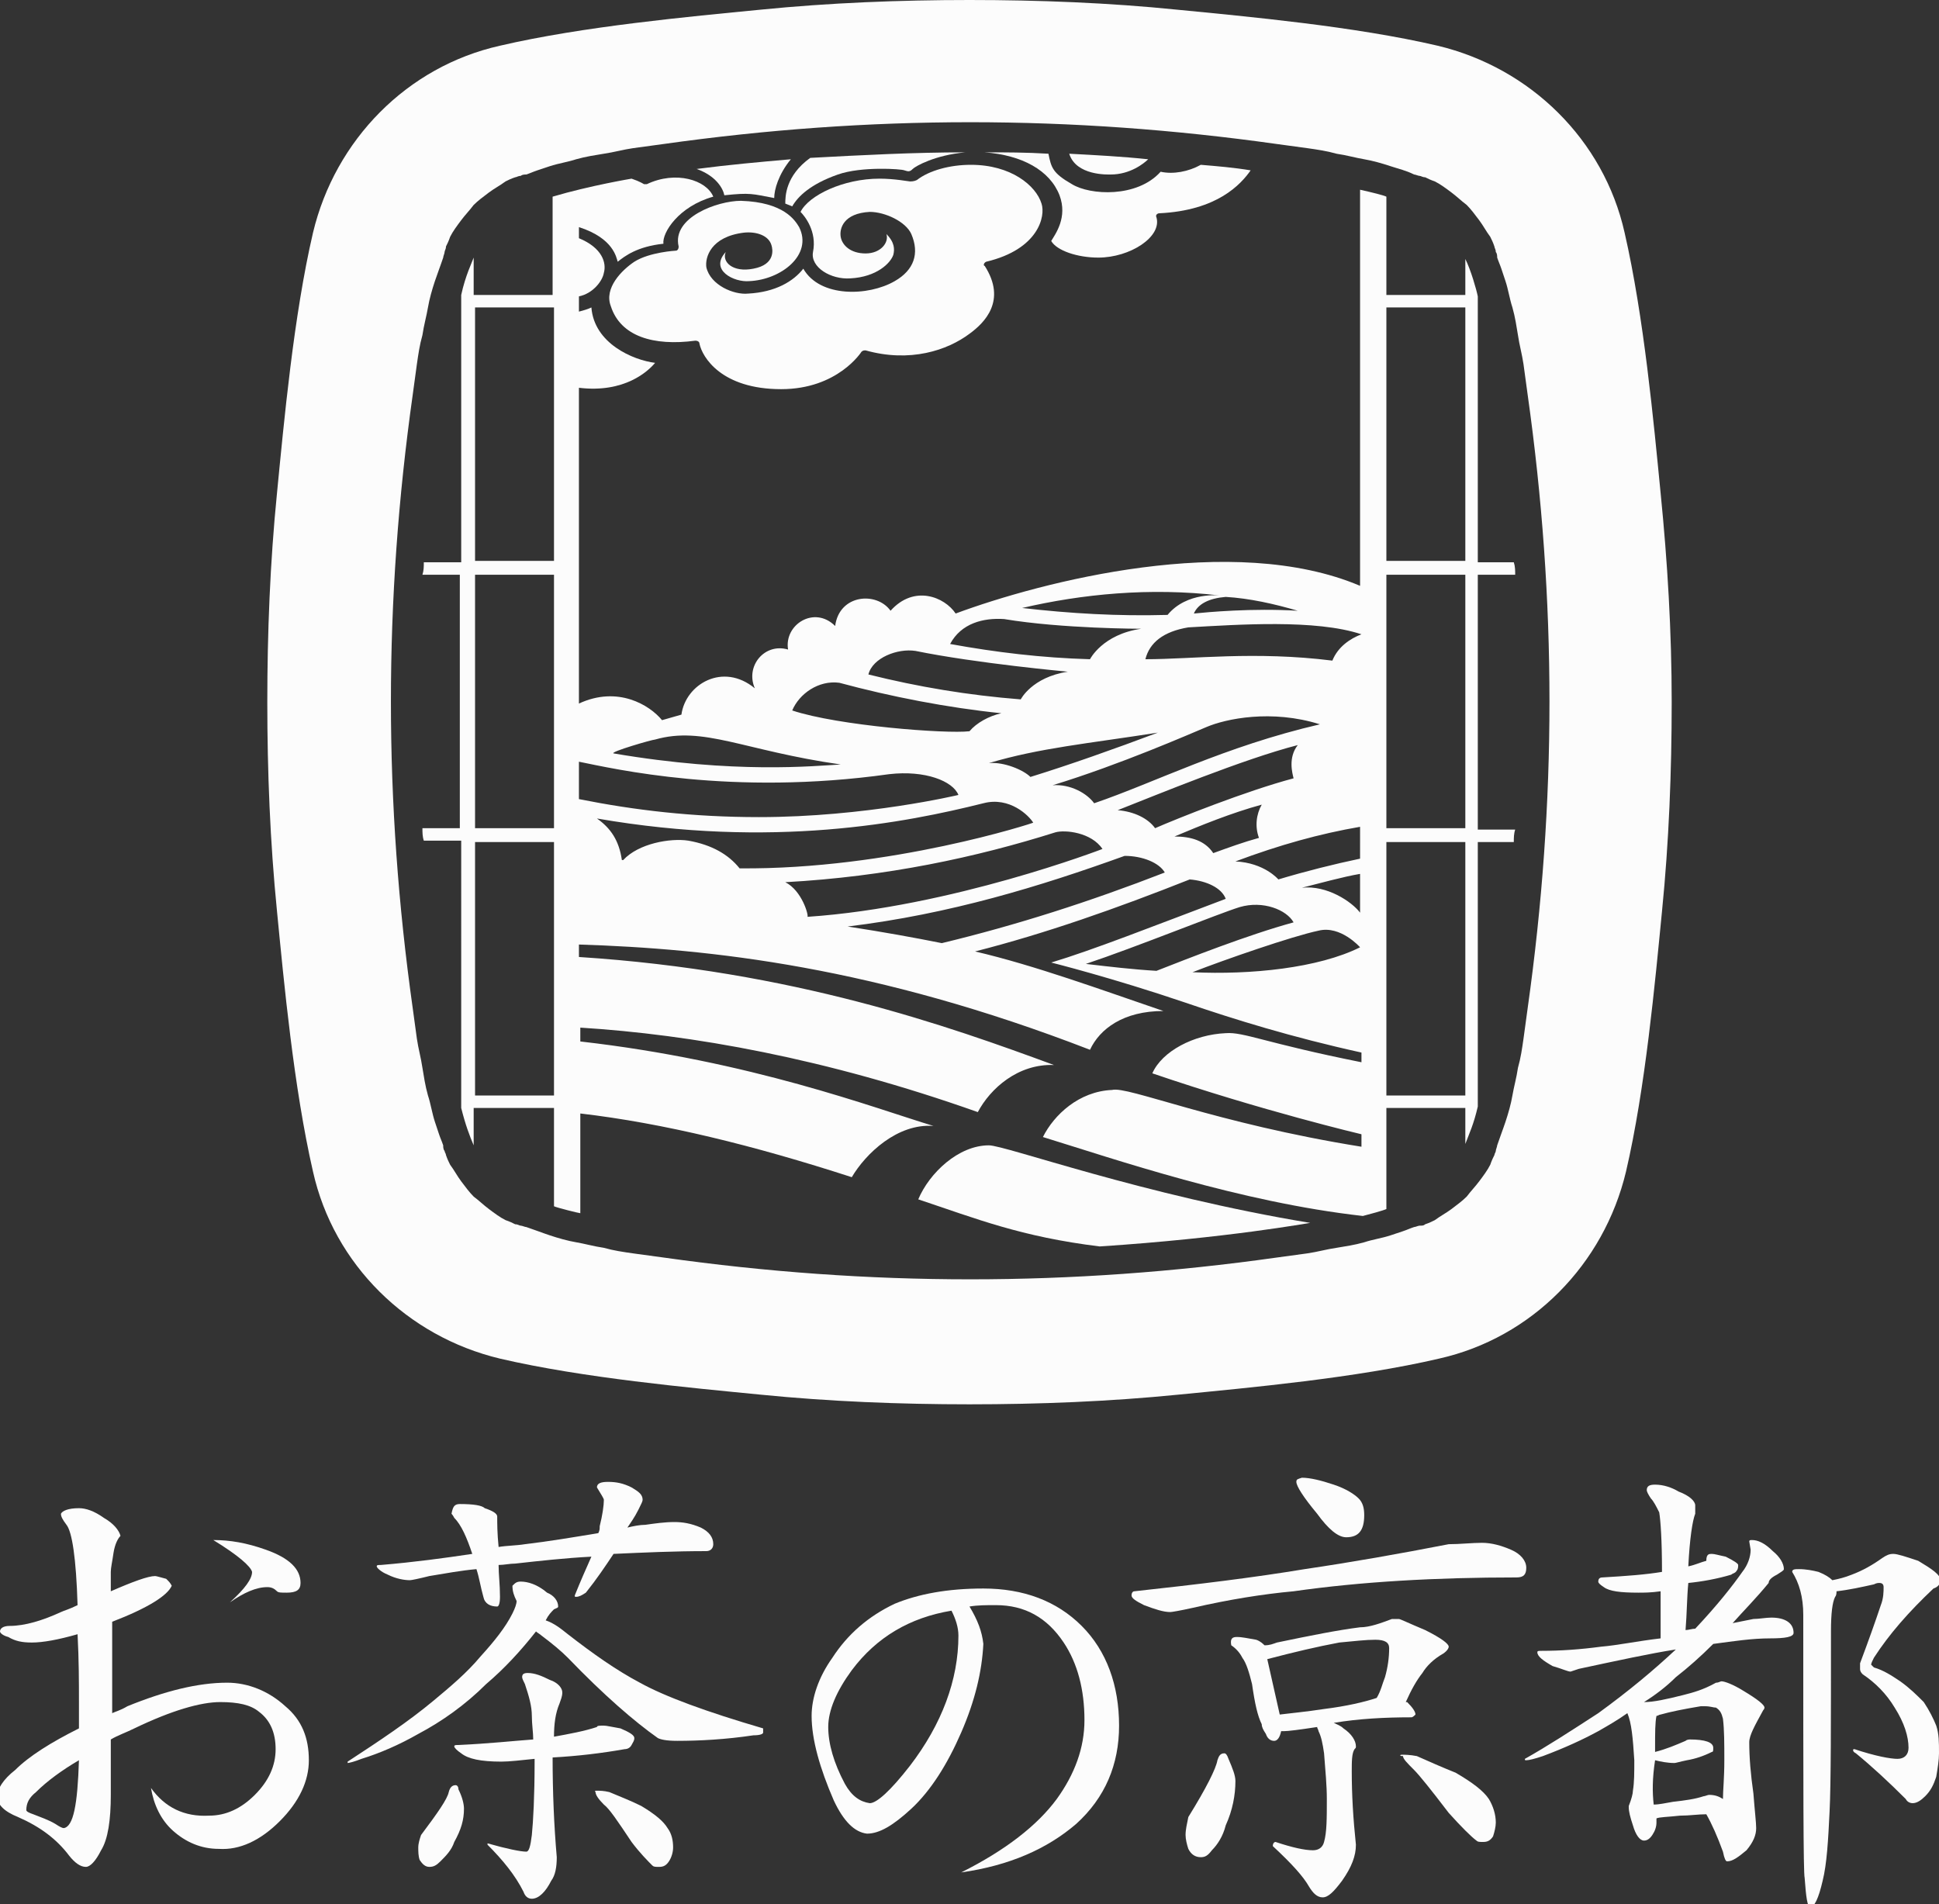<?xml version="1.0" encoding="utf-8"?>
<!-- Generator: Adobe Illustrator 25.2.0, SVG Export Plug-In . SVG Version: 6.00 Build 0)  -->
<svg version="1.1" id="レイヤー_1" xmlns="http://www.w3.org/2000/svg" xmlns:xlink="http://www.w3.org/1999/xlink" x="0px"
	 y="0px" viewBox="0 0 140 137.5" style="enable-background:new 0 0 140 137.5;" xml:space="preserve">
<rect x="0" y="0" width="140" height="137.5" fill="#333333" stroke="none"/>
<style type="text/css">
	.st0{fill:#FCFCFC;}
</style>
<g>
	<g>
		<path class="st0" d="M76.5,14.1c0.6,1.6-0.3,2.8-0.6,3.3c0.4,0.7,1.9,1.2,3.4,1.2c2.3,0,4.6-1.5,4.2-2.9c-0.1-0.2,0.1-0.3,0.2-0.3
			c4.2-0.2,5.9-2.1,6.6-3.1c-1.2-0.2-2.4-0.3-3.6-0.4c-0.9,0.5-2,0.7-2.9,0.5c-1.7,1.9-5.1,1.7-6.4,0.9c-1.4-0.8-1.5-1.2-1.7-2.2
			C74.1,11,72.6,11,71.1,11C73.8,11.2,75.8,12.3,76.5,14.1"/>
		<path class="st0" d="M56.7,14.7l0.5,0.2c0.4-0.7,1.3-1.6,3.3-2.3c1.7-0.6,4.6-0.4,4.8-0.3c0.3,0.1,0.4,0.1,0.6-0.1
			c0.2-0.2,1.6-1,3.8-1.2c-3.7,0-7.5,0.2-11.2,0.4C56.7,12.7,56.7,14.2,56.7,14.7"/>
		<path class="st0" d="M80.2,12.6c1.4,0,2.4-0.8,2.7-1.1c-1.9-0.2-3.8-0.3-5.7-0.4C77.7,12.7,80,12.6,80.2,12.6"/>
		<path class="st0" d="M52.3,14.1c1.9-0.2,2-0.1,3.6,0.2c0-0.6,0.3-1.7,1.2-2.8c-2.3,0.2-4.5,0.4-6.8,0.7
			C51.7,12.7,52.2,13.6,52.3,14.1"/>
		<path class="st0" d="M65.7,13.1c-0.1,0-1.1-0.2-2.2-0.2c-2.6,0-5.1,1.2-5.7,2.4c0.3,0.3,1.2,1.4,0.9,2.9c-0.2,1.1,1.3,2,2.7,1.9
			c1.9-0.1,2.9-1.1,3.1-1.7c0.1-0.4,0.1-0.9-0.5-1.5c0.2,0.6-0.4,1.4-1.5,1.4c-1.1,0-1.7-0.6-1.8-1.2c-0.1-0.6,0.2-1.7,2.1-1.8
			c1.1,0,2.6,0.7,3,1.6c0.6,1.4,0.2,2.6-1.2,3.4c-1.9,1.1-5.4,1.2-6.6-0.9c-0.7,0.9-2,1.7-4,1.8c-1,0.1-2.7-0.6-3-1.9
			c-0.1-0.7,0.3-2.2,2.7-2.5c0.9-0.1,1.8,0.2,2,0.9c0.1,0.3,0.3,1.4-1.3,1.7c-1.5,0.3-2.3-0.5-2-1.2c-1.2,1.3,0.6,2.2,1.7,2.1
			c2.3-0.1,4.6-1.9,3.6-3.9c-0.3-0.5-1.1-1.8-4.2-1.9c-1.7,0-5,1.2-4.5,3.3c0,0.2-0.1,0.3-0.2,0.3c0,0-1.9,0.1-3,0.8
			c-0.9,0.6-2.2,1.9-1.7,3.2c0.7,2.2,3.1,2.9,6.1,2.5c0.2,0,0.3,0.1,0.3,0.2c0.2,1,1.6,3.3,5.9,3.3c4.1,0,5.8-2.7,5.8-2.7
			c0.1-0.1,0.2-0.1,0.3-0.1c3.2,0.9,5.9,0,7.5-1.2c1.1-0.8,2.7-2.4,1.1-4.9C71,19.2,71,19,71.2,18.9c3.8-0.9,4.3-3.3,4-4.2
			c-0.4-1.3-2.2-2.8-5.1-2.8c-1.5,0-3,0.4-3.9,1.1C66,13.1,65.8,13.1,65.7,13.1"/>
		<path class="st0" d="M106.7,41.5h2.7c0-0.3,0-0.6-0.1-0.9h-2.6V21.4c-0.1-0.5-0.5-1.9-0.9-2.7v2.6h-5.7v-7.1
			c-0.2-0.1-1-0.3-1.9-0.5v28.6C89,38.4,75.2,42,69,44.3c-0.8-1.2-3-2.1-4.7-0.2c-1-1.4-3.7-1.2-4,1.1c-1.5-1.5-3.7-0.1-3.4,1.7
			c-1.7-0.5-3.1,1.2-2.4,2.8c-2.3-1.9-5-0.3-5.3,1.9l0,0l-1.4,0.4c-0.9-1.1-3.2-2.5-6-1.2V28c3.3,0.4,5-1.2,5.5-1.8
			c-1.6-0.2-4.4-1.4-4.6-4c-0.2,0.1-0.5,0.2-0.9,0.3v-1.1c1-0.2,1.7-1.1,1.8-1.7c0.2-0.7-0.1-1.8-1.8-2.5v-0.8
			c2.5,0.8,2.7,2.2,2.8,2.5c0.5-0.4,1.4-1.1,3.3-1.3c-0.1-0.8,1.1-2.7,3.6-3.4c-0.5-1.2-2.7-1.9-4.8-0.9c-0.1,0-0.2,0-0.2,0
			c0,0-0.3-0.2-0.9-0.4c0,0-3,0.5-5.7,1.3v7.1h-5.7v-2.7c-0.1,0.3-0.6,1.3-0.9,2.7v19.3h-2.7c0,0.3,0,0.6-0.1,0.9h2.7v18.3h-2.7
			c0,0.3,0,0.6,0.1,0.9h2.7V80c0.3,1.2,0.6,2,0.9,2.7V80H40v7.1c0.2,0.1,1.8,0.5,1.9,0.5v-7.2c6,0.7,12.5,2.3,19.6,4.6
			c1-1.7,3.3-3.9,5.9-3.7c-4.3-1.3-13.2-4.7-25.5-6.1v-1c8,0.5,17.7,2.2,28.7,6.1c0.9-1.7,2.9-3.5,5.5-3.4
			c-7.6-2.8-18.8-6.8-34.3-7.8v-0.9c9.5,0.3,21.4,1.6,36.9,7.6c0.7-1.5,2.4-2.8,5.3-2.8c-4.4-1.5-9.3-3.3-13.6-4.3
			c5.1-1.3,10.2-3.1,15.5-5.2c1.2,0.1,2.3,0.6,2.6,1.4c-5.3,2-9.6,3.7-12.6,4.6c0,0,4.4,1.1,9.7,2.9c3.5,1.2,7.7,2.5,12.7,3.6v0.7
			c-7-1.4-8.5-2.2-9.8-2.1c-2.3,0.1-4.6,1.3-5.3,2.9c7.9,2.7,15.1,4.4,15.1,4.4v0.9c-10.6-1.7-16.9-4.4-18-4.1l0,0
			c-2.4,0.1-4.2,1.8-5,3.4c5.2,1.6,14.2,4.7,23.1,5.7c0.4-0.1,1.5-0.4,1.7-0.5V80h5.7v2.6c0.3-0.8,0.6-1.4,0.9-2.7V60.8h2.6
			c0-0.3,0-0.6,0.1-0.9h-2.7V41.5z M40,79.1h-5.7V60.8H40V79.1z M40,59.8h-5.7V41.5H40V59.8z M40,40.5h-5.7V22.2H40V40.5z
			 M93.7,44.1c-3.3-0.2-6.5,0.1-7.5,0.2c0.3-0.7,1.1-1.1,2.3-1.2C90.2,43.2,92,43.6,93.7,44.1 M88.1,43c0,0-2.4-0.3-3.8,1.4
			c-3.6,0.1-7-0.1-10.5-0.5C78.1,42.9,83,42.4,88.1,43 M72.5,44.7c4.2,0.7,9.9,0.7,9.9,0.7c-2.8,0.4-3.7,2.2-3.7,2.2
			c-3.5-0.1-6.8-0.5-10.1-1.1C69.4,45,71,44.6,72.5,44.7 M93.4,56.2c-3.4,0.9-8.4,2.9-10,3.6c-0.5-0.7-1.5-1.2-2.7-1.3
			c2.8-1.1,9.1-3.7,13-4.7C93,54.7,93.3,55.8,93.4,56.2 M79,58c-0.5-0.7-1.7-1.4-3-1.3c4.9-1.5,9.9-3.7,11.1-4.2
			c1.4-0.6,4.7-1.3,8.2-0.2C88.4,53.9,83.4,56.5,79,58 M74.4,56.1c-0.5-0.5-1.9-1.1-3-1c3.7-1.1,7.1-1.4,12.2-2.2
			C80.4,54.1,77.3,55.2,74.4,56.1 M66.1,47c4.4,0.9,11,1.5,11,1.5c-2.6,0.4-3.4,2-3.4,2c-3.8-0.3-7.4-0.9-11-1.8
			C63,47.5,64.8,46.8,66.1,47 M60.6,49.3c3.7,1,7.8,1.8,11.7,2.2c-0.9,0.2-1.8,0.7-2.3,1.3c-1.7,0.2-9.5-0.4-12.8-1.5
			C57.7,50.1,59.1,49.1,60.6,49.3 M47.3,53.4c3.5-1,6.4,0.8,13.4,1.8c-1.9,0.1-7.6,0.7-16.4-0.8C44,54.3,47.1,53.4,47.3,53.4
			 M41.8,55c2.5,0.5,11,2.5,22.4,0.9c2.6-0.3,4.6,0.5,5,1.5c0,0-6.7,1.6-14.4,1.6c-4.8,0-9-0.5-13-1.3V55z M53.4,62.7
			c-0.8-1-2-1.7-3.7-2c-1.3-0.2-3.6,0.2-4.7,1.4l-0.1,0c-0.2-1.4-0.8-2.3-1.8-3c12.7,2.2,22.3,0.3,27.9-1.1c1.9-0.5,3.3,0.9,3.6,1.4
			C74.7,59.4,64.3,62.8,53.4,62.7 M56.7,63.7c7.3-0.4,13.8-1.8,19.5-3.6c0.7-0.2,2.6,0,3.4,1.2c0,0-10.9,4.2-21.3,4.9
			C58.4,66.1,57.9,64.3,56.7,63.7 M68,68.1c-2-0.4-4.2-0.8-6.8-1.2c7.4-0.9,13.9-2.9,20-5.1c1.3,0,2.5,0.5,2.9,1.2
			C78.7,65.1,73.4,66.8,68,68.1 M87.6,61.6c-0.6-0.9-1.6-1.2-2.8-1.2c1.9-0.8,4.1-1.7,6.3-2.3c-0.4,0.7-0.5,1.6-0.2,2.4
			C89.8,60.8,88.7,61.2,87.6,61.6 M83.5,70.1c-1.7-0.1-3.4-0.3-5.1-0.5c3.6-1.2,9.5-3.6,11.1-4.1c1.7-0.5,3.4,0.2,3.9,1.1
			C90.1,67.5,85.8,69.2,83.5,70.1 M86.1,70.2c2.3-0.9,7.2-2.6,9.1-3c1.6-0.4,3,1.2,3,1.2C95.2,69.9,90.3,70.4,86.1,70.2 M98.2,65.9
			c-0.6-0.8-2.4-2-4.2-1.8c1.2-0.3,3-0.8,4.2-1V65.9z M98.2,62c-1.9,0.4-3.9,0.9-5.9,1.5c0,0-1-1.2-3.1-1.3c3.2-1.2,6.1-2,9-2.5V62z
			 M96.2,47.7c-5.6-0.7-10.1-0.1-13.5-0.1c0.3-1.2,1.3-2,3.1-2.3c3.6-0.2,9.2-0.6,12.5,0.5c0,0,0,0,0,0
			C97.5,46.1,96.6,46.7,96.2,47.7 M105.8,79.1h-5.7V60.8h5.7V79.1z M105.8,59.8h-5.7V41.5h5.7V59.8z M105.8,40.5h-5.7V22.2h5.7V40.5
			z"/>
		<path class="st0" d="M71.4,82.7c-2.2,0-4.3,2-5.1,3.9c4.2,1.4,7.4,2.7,13.1,3.4c9.2-0.6,15.1-1.7,15.2-1.7
			C82.5,86.3,72.6,82.7,71.4,82.7"/>
		<path class="st0" d="M119.9,35.6c-0.5-5.1-1.2-12.7-2.6-18.8c-1.5-6.7-6.8-11.9-13.5-13.5c-6-1.4-13.7-2.1-18.8-2.6
			C80.1,0.2,75,0,70,0c-5,0-10.1,0.2-15.1,0.7c-5.1,0.5-12.8,1.2-18.8,2.6c-6.7,1.5-11.9,6.8-13.5,13.5c-1.4,6-2.1,13.7-2.6,18.8
			c-0.5,5-0.7,10.1-0.7,15.1c0,5,0.2,10.1,0.7,15.1c0.5,5.1,1.2,12.7,2.6,18.8c1.5,6.7,6.8,11.9,13.5,13.5c6,1.4,13.7,2.1,18.8,2.6
			c5,0.5,10.1,0.7,15.1,0.7c5,0,10.1-0.2,15.1-0.7c5.1-0.5,12.8-1.2,18.8-2.6c6.7-1.5,11.9-6.8,13.5-13.5c1.4-6,2.1-13.7,2.6-18.8
			c0.5-5,0.7-10.1,0.7-15.1C120.7,45.6,120.4,40.6,119.9,35.6 M110.3,72.8c-0.1,0.7-0.2,1.5-0.3,2.2c-0.1,0.7-0.2,1.4-0.4,2.1
			c-0.1,0.7-0.3,1.4-0.4,2c-0.1,0.6-0.3,1.3-0.5,1.9c-0.2,0.6-0.4,1.1-0.6,1.7c0,0.1-0.1,0.3-0.1,0.4c0,0.1-0.1,0.2-0.1,0.3
			c-0.1,0.2-0.2,0.4-0.3,0.7c-0.2,0.4-0.5,0.8-0.8,1.2c-0.3,0.4-0.6,0.7-0.9,1.1c-0.3,0.3-0.7,0.6-1.1,0.9c-0.4,0.3-0.8,0.5-1.2,0.8
			c-0.2,0.1-0.4,0.2-0.7,0.3c-0.1,0.1-0.2,0.1-0.4,0.1c-0.1,0-0.3,0.1-0.4,0.1c-0.3,0.1-0.5,0.2-0.8,0.3c-0.3,0.1-0.6,0.2-0.9,0.3
			c-0.6,0.2-1.3,0.3-1.9,0.5c-0.7,0.2-1.4,0.3-2,0.4c-0.7,0.1-1.4,0.3-2.1,0.4c-0.7,0.1-1.5,0.2-2.2,0.3c-14.9,2.1-29.4,2.1-44.3,0
			c-0.7-0.1-1.5-0.2-2.2-0.3c-0.7-0.1-1.4-0.2-2.1-0.4c-0.7-0.1-1.4-0.3-2-0.4c-0.6-0.1-1.3-0.3-1.9-0.5c-0.6-0.2-1.1-0.4-1.7-0.6
			c-0.1,0-0.3-0.1-0.4-0.1c-0.1,0-0.2-0.1-0.4-0.1c-0.2-0.1-0.4-0.2-0.7-0.3c-0.4-0.2-0.8-0.5-1.2-0.8c-0.4-0.3-0.7-0.6-1.1-0.9
			c-0.3-0.3-0.6-0.7-0.9-1.1c-0.3-0.4-0.5-0.8-0.8-1.2c-0.1-0.2-0.2-0.4-0.3-0.7c0-0.1-0.1-0.2-0.1-0.3c-0.1-0.1-0.1-0.3-0.1-0.4
			c-0.1-0.3-0.2-0.5-0.3-0.8c-0.1-0.3-0.2-0.6-0.3-0.9c-0.2-0.6-0.3-1.3-0.5-1.9c-0.2-0.7-0.3-1.4-0.4-2c-0.1-0.7-0.3-1.4-0.4-2.1
			c-0.1-0.7-0.2-1.5-0.3-2.2c-2.1-14.9-2.1-29.4,0-44.3c0.1-0.7,0.2-1.5,0.3-2.2c0.1-0.7,0.2-1.4,0.4-2.1c0.1-0.7,0.3-1.4,0.4-2
			c0.1-0.6,0.3-1.3,0.5-1.9c0.2-0.6,0.4-1.1,0.6-1.7c0-0.1,0.1-0.3,0.1-0.4c0-0.1,0.1-0.2,0.1-0.4c0.1-0.2,0.2-0.4,0.3-0.7
			c0.2-0.4,0.5-0.8,0.8-1.2c0.3-0.4,0.6-0.7,0.9-1.1c0.3-0.3,0.7-0.6,1.1-0.9c0.4-0.3,0.8-0.5,1.2-0.8c0.2-0.1,0.4-0.2,0.7-0.3
			c0.1,0,0.2-0.1,0.4-0.1c0.1-0.1,0.3-0.1,0.4-0.1c0.3-0.1,0.5-0.2,0.8-0.3c0.3-0.1,0.6-0.2,0.9-0.3c0.6-0.2,1.3-0.3,1.9-0.5
			c0.7-0.2,1.4-0.3,2-0.4c0.7-0.1,1.4-0.3,2.1-0.4c0.7-0.1,1.5-0.2,2.2-0.3c14.9-2.1,29.4-2.1,44.3,0c0.7,0.1,1.5,0.2,2.2,0.3
			c0.7,0.1,1.4,0.2,2.1,0.4c0.7,0.1,1.4,0.3,2,0.4c0.6,0.1,1.3,0.3,1.9,0.5c0.6,0.2,1.1,0.3,1.7,0.6c0.1,0,0.3,0.1,0.4,0.1
			c0.1,0,0.2,0.1,0.4,0.1c0.2,0.1,0.4,0.2,0.7,0.3c0.4,0.2,0.8,0.5,1.2,0.8c0.4,0.3,0.7,0.6,1.1,0.9c0.3,0.3,0.6,0.7,0.9,1.1
			c0.3,0.4,0.5,0.8,0.8,1.2c0.1,0.2,0.2,0.4,0.3,0.7c0,0.1,0.1,0.2,0.1,0.4c0.1,0.1,0.1,0.3,0.1,0.4c0.1,0.3,0.2,0.5,0.3,0.8
			c0.1,0.3,0.2,0.6,0.3,0.9c0.2,0.6,0.3,1.3,0.5,1.9c0.2,0.7,0.3,1.4,0.4,2c0.1,0.7,0.3,1.4,0.4,2.1c0.1,0.7,0.2,1.5,0.3,2.2
			C112.4,43.4,112.4,57.9,110.3,72.8"/>
		<path class="st0" d="M5.7,108.9c0.5,0,1.1,0.2,1.8,0.7c0.7,0.4,1.1,0.9,1.2,1.3c-0.2,0.2-0.4,0.6-0.5,1.2
			c-0.1,0.7-0.2,1.1-0.2,1.4v1.4c1.6-0.7,2.7-1.1,3.2-1.1c0.1,0,0.4,0.1,0.8,0.2c0.2,0.2,0.3,0.3,0.4,0.5c-0.3,0.7-1.7,1.6-4.3,2.6
			v6.6c0.2-0.1,0.6-0.2,1.1-0.5c2.7-1.1,5.1-1.7,7.2-1.7c1.5,0,3,0.6,4.2,1.7c1.2,1,1.7,2.3,1.7,3.9c0,1.5-0.7,3-2.1,4.4
			c-1.4,1.4-2.9,2.1-4.4,2c-1.3,0-2.4-0.5-3.3-1.3c-0.9-0.8-1.4-1.9-1.6-3.1c1,1.4,2.4,2.1,4.2,2c1.2,0,2.3-0.5,3.3-1.5
			c1-1,1.5-2.1,1.5-3.3c0-1.2-0.4-2.1-1.2-2.7c-0.6-0.5-1.5-0.7-2.8-0.7c-1.4,0-3.5,0.6-6.2,1.9c-0.6,0.3-1.2,0.5-1.7,0.8v4
			c0,1.8-0.2,3.2-0.7,4c-0.4,0.8-0.8,1.2-1.1,1.2c-0.4,0-0.8-0.3-1.2-0.8c-0.9-1.2-2.1-2.1-3.7-2.8c-1-0.4-1.5-0.9-1.5-1.5
			c0-0.5,0.4-1.2,1.3-1.9c1-1,2.6-2,4.6-3c0-0.2,0-0.5,0-0.9v-1c0-1.4,0-3-0.1-4.9c-1.4,0.4-2.5,0.6-3.3,0.6c-0.7,0-1.2-0.1-1.7-0.4
			c-0.4-0.1-0.6-0.3-0.6-0.4c0-0.2,0.2-0.4,0.7-0.4c1.1,0,2.4-0.4,3.7-1c0.2-0.1,0.6-0.2,1.2-0.5c-0.1-3.4-0.4-5.3-0.8-5.8
			c-0.3-0.4-0.4-0.6-0.4-0.8C4.5,109.1,4.9,108.9,5.7,108.9 M5.7,127.1c-1.2,0.7-2.3,1.5-3.1,2.3c-0.5,0.4-0.7,0.8-0.7,1.3
			c0,0.1,0.2,0.2,0.5,0.3c0.5,0.2,1.1,0.4,1.6,0.7c0.3,0.2,0.5,0.3,0.6,0.3C5.3,131.9,5.6,130.3,5.7,127.1 M15.4,111.2
			c1.2,0,2.4,0.2,3.8,0.7c1.7,0.6,2.5,1.4,2.5,2.4c0,0.5-0.3,0.7-1,0.7c-0.4,0-0.6,0-0.7-0.1c-0.2-0.2-0.4-0.3-0.7-0.3
			c-0.8,0-1.7,0.4-2.7,1.1c1.1-1,1.6-1.7,1.6-2.2C18.1,113.1,17.2,112.3,15.4,111.2"/>
		<path class="st0" d="M37.6,114.2c0.5,0,1.2,0.2,1.9,0.8c0.5,0.2,0.8,0.6,0.8,1c0,0.1-0.1,0.1-0.3,0.2c-0.2,0.2-0.4,0.4-0.6,0.8
			c0.6,0.2,1.1,0.6,1.6,1c1.8,1.4,3.5,2.6,5.2,3.5c1.8,1,4.8,2.1,8.9,3.3v0.3c0,0.1-0.2,0.2-0.7,0.2c-2,0.3-3.9,0.4-5.5,0.4
			c-0.8,0-1.2-0.1-1.4-0.2c-1.7-1.2-3.9-3.1-6.5-5.8c-0.5-0.5-1.1-1-1.9-1.6c-0.1-0.1-0.3-0.2-0.4-0.3c-1.1,1.4-2.3,2.7-3.6,3.8
			c-1.5,1.5-3.2,2.7-4.9,3.6c-1.4,0.8-2.8,1.4-4.1,1.8c-0.5,0.2-0.9,0.3-1,0.3v-0.1c2.3-1.5,4.4-2.9,6.2-4.4c1.2-1,2.4-2,3.4-3.2
			c1-1.1,1.8-2.1,2.3-3.1c0.2-0.4,0.3-0.7,0.3-0.9c-0.2-0.4-0.3-0.7-0.3-1.1C37.2,114.3,37.3,114.2,37.6,114.2 M33.2,108.6
			c1,0,1.6,0.1,1.8,0.3c0.6,0.2,0.9,0.4,0.9,0.6c0,0.5,0,1.2,0.1,2.2c0.6-0.1,1.3-0.1,1.9-0.2c1.7-0.2,3.5-0.5,5.3-0.8
			c0.1-0.2,0.1-0.3,0.1-0.5c0.2-0.8,0.3-1.5,0.3-1.9c0-0.1-0.2-0.4-0.5-0.9c0-0.3,0.3-0.4,0.8-0.4c0.6,0,1.1,0.1,1.7,0.4
			c0.5,0.3,0.8,0.5,0.8,0.9c0,0.1-0.1,0.3-0.3,0.7c-0.3,0.6-0.6,1-0.8,1.3c0.4-0.1,0.9-0.2,1.3-0.2c0.7-0.1,1.4-0.2,2.1-0.2
			c0.6,0,1.2,0.1,1.9,0.4c0.6,0.3,0.9,0.7,0.9,1.2c0,0.3-0.2,0.5-0.5,0.5c-2.3,0-4.5,0.1-6.7,0.2c-0.6,0.9-1.2,1.8-2,2.8
			c-0.3,0.2-0.5,0.3-0.7,0.3c-0.1,0-0.1,0-0.1-0.1c0.4-1,0.8-1.9,1.2-2.8c-1.9,0.1-3.7,0.3-5.5,0.5c-0.4,0-0.8,0.1-1.2,0.1
			c0,0.7,0.1,1.4,0.1,2.3c0,0.5-0.1,0.7-0.2,0.7c-0.5,0-0.9-0.2-1-0.7c-0.2-0.7-0.3-1.4-0.5-2c-1.1,0.1-2.2,0.3-3.4,0.5
			c-0.8,0.2-1.3,0.3-1.4,0.3c-0.4,0-1-0.1-1.6-0.4c-0.5-0.2-0.8-0.5-0.8-0.6c0-0.1,0.1-0.1,0.3-0.1c2.4-0.2,4.6-0.5,6.6-0.8
			c-0.4-1.2-0.8-2.1-1.3-2.6c-0.1-0.2-0.2-0.3-0.2-0.3C32.7,108.8,32.8,108.6,33.2,108.6 M32.9,128.9c0.1,0,0.2,0.1,0.2,0.3
			c0.3,0.6,0.4,1.1,0.4,1.4c0,0.8-0.2,1.5-0.7,2.4c-0.2,0.6-0.6,1-1,1.4c-0.3,0.3-0.5,0.4-0.8,0.4c-0.3,0-0.5-0.2-0.7-0.5
			c-0.1-0.3-0.1-0.6-0.1-0.9c0-0.3,0.1-0.6,0.2-0.9c1.2-1.6,1.9-2.6,2-3.1C32.5,129,32.7,128.9,32.9,128.9 M43.6,124.6
			c0.2,0,0.6,0.1,1.2,0.2c0.7,0.3,1,0.5,1,0.7c0,0.2-0.1,0.3-0.2,0.5c-0.1,0.2-0.3,0.3-0.5,0.3c-1.7,0.3-3.4,0.5-5.2,0.6
			c0,2.5,0.1,4.9,0.3,7.2c0,0.7-0.1,1.3-0.4,1.7c-0.4,0.8-0.9,1.3-1.4,1.3c-0.3,0-0.5-0.2-0.6-0.5c-0.6-1.2-1.5-2.3-2.6-3.4v-0.1
			c1.4,0.4,2.4,0.6,2.8,0.6c0.2,0,0.3-0.4,0.4-1.2c0.1-1,0.2-2.8,0.2-5.3v-0.2c-1,0.1-1.8,0.2-2.4,0.2c-1.5,0-2.4-0.2-2.9-0.6
			c-0.3-0.2-0.5-0.4-0.5-0.5c0-0.1,0.1-0.1,0.3-0.1c2.2-0.1,4-0.3,5.4-0.4c0-0.5-0.1-1.1-0.1-1.7c0-0.7-0.2-1.4-0.5-2.3
			c-0.1-0.2-0.2-0.4-0.2-0.5c0-0.2,0.1-0.3,0.4-0.3c0.5,0,1,0.2,1.6,0.5c0.6,0.2,0.9,0.6,0.9,0.9c0,0.3-0.1,0.5-0.2,0.8
			c-0.3,0.7-0.4,1.5-0.4,2.4c1.1-0.2,2.2-0.4,3.1-0.7C43.1,124.6,43.3,124.6,43.6,124.6 M43.1,129.3c0.2,0,0.5,0,0.9,0.1
			c0.7,0.3,1.5,0.6,2.3,1c1,0.6,1.6,1.1,1.9,1.6c0.3,0.4,0.4,0.9,0.4,1.4c0,0.3-0.1,0.7-0.3,1c-0.2,0.3-0.4,0.4-0.7,0.4
			c-0.3,0-0.4,0-0.5-0.1c-0.3-0.3-0.9-0.9-1.5-1.7c-1-1.5-1.6-2.4-2-2.7c-0.4-0.4-0.6-0.7-0.6-0.9C42.9,129.3,43,129.3,43.1,129.3"
			/>
		<path class="st0" d="M71,114.7c2.9,0,5.3,0.9,7.1,2.7c1.8,1.8,2.7,4.3,2.7,7.2c0,2.8-1,5.2-3.1,7.1c-2.1,1.8-4.8,3-8.3,3.5
			c3.2-1.6,5.5-3.4,6.9-5.3c1.3-1.8,2-3.7,2-5.7c0-2.2-0.5-4.1-1.5-5.6c-1.2-1.8-2.8-2.7-4.9-2.7c-0.7,0-1.3,0-1.9,0.1
			c0.6,1,0.9,1.8,1,2.7c-0.1,2-0.6,4.1-1.6,6.4c-1,2.3-2.2,4.2-3.6,5.5c-1.3,1.2-2.3,1.8-3.2,1.8c-0.9-0.1-1.7-0.9-2.4-2.4
			c-1-2.3-1.6-4.4-1.6-6.1c0-1.3,0.5-2.8,1.5-4.2c1.1-1.7,2.6-3,4.5-3.9C66.3,115.1,68.4,114.7,71,114.7 M62.8,130.2
			c0.5,0,1.5-0.9,2.9-2.7c2.3-3,3.5-6.2,3.5-9.4c0-0.6-0.2-1.2-0.5-1.8c-3,0.5-5.4,1.9-7.2,4.3c-1.1,1.5-1.7,2.9-1.7,4.1
			c0,1.2,0.4,2.6,1.2,4.1C61.5,129.7,62.1,130.1,62.8,130.2"/>
		<path class="st0" d="M107,111.4c0.7,0,1.4,0.2,2.1,0.5c0.7,0.3,1.1,0.8,1.1,1.3c0,0.5-0.2,0.7-0.7,0.7c-5.8,0-11.2,0.3-16.1,1
			c-2.2,0.2-4.7,0.6-7.3,1.2c-0.9,0.2-1.5,0.3-1.6,0.3c-0.5,0-1.1-0.2-1.9-0.5c-0.6-0.3-0.9-0.5-0.9-0.7c0-0.2,0.1-0.3,0.2-0.3
			c4.6-0.5,8.7-1,12.3-1.6c3.4-0.5,6.8-1.1,10.4-1.8C105.4,111.5,106.3,111.4,107,111.4 M88.4,126.6c0.1,0,0.2,0.1,0.3,0.4
			c0.3,0.7,0.5,1.2,0.5,1.6c0,1-0.2,2.1-0.7,3.2c-0.2,0.8-0.6,1.4-1,1.8c-0.3,0.4-0.5,0.5-0.8,0.5c-0.4,0-0.7-0.2-0.9-0.6
			c-0.1-0.3-0.2-0.7-0.2-1c0-0.4,0.1-0.8,0.2-1.3c1.3-2.1,2-3.5,2.1-4.1C88,126.8,88.1,126.6,88.4,126.6 M89.3,118.2
			c0.4,0,0.8,0.1,1.4,0.2c0.3,0.1,0.5,0.3,0.6,0.4c0.4,0,0.6-0.1,0.9-0.2c2.4-0.5,4.4-0.9,6-1.1c0.7,0,1.5-0.3,2.3-0.6
			c0.2,0,0.3,0,0.5,0c0.1,0,0.7,0.3,1.9,0.8c1.2,0.6,1.7,1,1.7,1.2c0,0.1-0.1,0.3-0.4,0.5c-0.7,0.4-1.2,0.9-1.5,1.4
			c-0.4,0.5-0.8,1.2-1.2,2.1c0,0,0,0,0.1,0c0.4,0.4,0.6,0.7,0.6,0.9c-0.1,0.1-0.2,0.2-0.3,0.2c-1.9,0-3.8,0.1-5.6,0.4
			c0.2,0.1,0.5,0.2,0.7,0.4c0.6,0.4,0.9,0.9,0.9,1.3c0,0.1,0,0.1-0.1,0.2c-0.2,0.3-0.2,0.9-0.2,1.6c0,1.7,0.1,3.4,0.3,5.3
			c0,0.8-0.3,1.6-1,2.6c-0.6,0.8-1,1.2-1.4,1.2c-0.4,0-0.7-0.3-1-0.8c-0.4-0.7-1.2-1.6-2.6-2.9c0-0.2,0.1-0.3,0.2-0.3
			c1.2,0.4,2.1,0.6,2.7,0.6c0.4,0,0.7-0.2,0.8-0.6c0.2-0.7,0.2-1.7,0.2-3.1c0-1-0.1-2-0.2-3.3c-0.1-0.7-0.2-1.2-0.4-1.6
			c0-0.1-0.1-0.2-0.1-0.3c-1.3,0.2-2.1,0.3-2.4,0.3h-0.2c-0.1,0.5-0.3,0.7-0.5,0.7c-0.3,0-0.5-0.2-0.6-0.5c-0.2-0.3-0.3-0.5-0.3-0.7
			c-0.3-0.6-0.5-1.5-0.7-2.9c-0.2-0.8-0.4-1.5-0.7-1.9c-0.2-0.4-0.5-0.7-0.8-0.9C88.8,118.3,89,118.2,89.3,118.2 M92.4,123.8
			c0.8-0.1,1.9-0.2,3.2-0.4c1.6-0.2,2.9-0.5,3.8-0.8c0.3-0.5,0.4-1,0.6-1.5c0.2-0.7,0.3-1.4,0.3-2.1c0-0.4-0.3-0.6-1-0.6
			c-0.7,0-1.5,0.1-2.6,0.2c-1.6,0.3-3.3,0.7-5.2,1.2L92.4,123.8z M94,106.7c0.6,0,1.4,0.2,2.3,0.5c0.9,0.3,1.5,0.7,1.8,1
			c0.3,0.3,0.4,0.7,0.4,1.2c0,1.1-0.4,1.6-1.3,1.6c-0.6,0-1.3-0.6-2.1-1.7c-1-1.2-1.5-2-1.5-2.3C93.6,106.8,93.7,106.8,94,106.7
			 M101.2,126.7c0.2,0,0.6,0,1.1,0.1c0.9,0.4,1.8,0.8,2.8,1.2c1.2,0.7,2,1.3,2.4,1.9c0.3,0.5,0.5,1.1,0.5,1.7c0,0.3-0.1,0.7-0.2,1
			c-0.2,0.3-0.4,0.4-0.7,0.4c-0.3,0-0.4,0-0.5-0.1c-0.4-0.3-1.1-1-2-2c-1.3-1.7-2.1-2.7-2.5-3.1c-0.5-0.5-0.8-0.8-0.8-1
			C101,126.8,101.1,126.7,101.2,126.7"/>
		<path class="st0" d="M123.6,112.2c0.2,0,0.5,0.1,1,0.2c0.6,0.3,0.9,0.5,0.9,0.6c0,0.1,0,0.3-0.1,0.4c-0.1,0.2-0.3,0.2-0.4,0.3
			c-1,0.3-2.1,0.5-3.1,0.6c-0.1,1-0.1,2.2-0.2,3.4c0.2,0,0.5-0.1,0.7-0.1c1.6-1.7,2.7-3.1,3.4-4.1c0.4-0.5,0.6-1.1,0.6-1.6l-0.1-0.6
			c0-0.1,0.1-0.1,0.2-0.1c0.4,0,0.9,0.2,1.5,0.8c0.5,0.4,0.8,0.9,0.8,1.3c0,0.1-0.2,0.2-0.5,0.4c-0.4,0.2-0.6,0.4-0.6,0.6
			c-0.9,1.1-1.8,2-2.6,2.9c0.5-0.1,1-0.2,1.5-0.3c0.4,0,0.9-0.1,1.3-0.1c1,0,1.6,0.4,1.6,1.1c0,0.3-0.6,0.4-1.7,0.4
			c-1.3,0-2.6,0.2-4.1,0.4c-0.9,0.9-1.8,1.7-2.7,2.4c-0.7,0.7-1.5,1.3-2.3,1.8c0.7,0,1.6-0.2,2.8-0.5c0.8-0.2,1.5-0.4,2.4-0.9
			c0.2,0,0.3-0.1,0.4-0.1c0.2,0,0.8,0.2,1.6,0.7c1,0.6,1.5,1,1.5,1.2c0,0,0,0.1-0.1,0.2c-0.6,1.1-1,1.8-1,2.3c0,1.1,0.1,2.3,0.3,3.7
			c0.1,1.3,0.2,2.1,0.2,2.5c0,0.5-0.2,1-0.7,1.6c-0.6,0.5-1,0.8-1.4,0.8c-0.1,0-0.2-0.2-0.3-0.7c-0.4-1.1-0.8-2-1.2-2.7
			c-0.6,0-1.2,0.1-1.9,0.1c-0.9,0.1-1.5,0.1-1.7,0.2v0.3c0,0.3-0.1,0.6-0.3,0.9c-0.2,0.3-0.4,0.4-0.6,0.4c-0.3,0-0.6-0.4-0.8-1.1
			c-0.2-0.6-0.3-1-0.3-1.3v-0.1c0.2-0.5,0.3-0.9,0.3-1.1c0.1-0.6,0.1-1.3,0.1-2.2c-0.1-1.6-0.2-2.7-0.5-3.4
			c-0.7,0.5-1.4,0.9-2.1,1.3c-1.1,0.6-2.4,1.2-4,1.8c-0.6,0.2-1,0.3-1.2,0.3c-0.1,0-0.1,0-0.1-0.1c1.6-0.9,3.3-2,5.3-3.3
			c2.2-1.6,4-3.1,5.6-4.6c-1.9,0.3-4.2,0.8-7,1.4l-0.6,0.2c-0.2,0-0.6-0.2-1.3-0.4c-0.7-0.4-1.1-0.7-1.1-1c0-0.1,0.1-0.1,0.3-0.1
			c1.4,0,2.8-0.1,4.3-0.3c1.2-0.1,2.6-0.4,4.3-0.6v-3.4c-0.7,0.1-1.2,0.1-1.6,0.1c-1.3,0-2.1-0.1-2.5-0.4c-0.3-0.2-0.4-0.3-0.4-0.4
			c0-0.2,0.1-0.3,0.3-0.3c1.7-0.1,3.1-0.2,4.3-0.4c0-2.3-0.1-3.7-0.2-4.3c-0.2-0.4-0.4-0.8-0.6-1c-0.2-0.3-0.3-0.5-0.3-0.6
			c0-0.3,0.2-0.4,0.6-0.4c0.6,0,1.2,0.2,1.7,0.5c0.8,0.3,1.2,0.7,1.2,1c0,0.2,0,0.4,0,0.6c-0.2,0.5-0.4,1.8-0.5,3.8
			c0.5-0.1,0.9-0.3,1.3-0.4C123.2,112.2,123.4,112.2,123.6,112.2 M119.4,130.3c0.4,0,0.8-0.1,1.4-0.2c0.9-0.1,1.6-0.2,2.2-0.4
			c0.1,0,0.3-0.1,0.4-0.1c0.4,0,0.7,0.1,1,0.3c0-0.6,0.1-1.5,0.1-2.8c0-1.2,0-2.2-0.1-3c-0.1-0.4-0.2-0.6-0.5-0.8
			c-0.2,0-0.4-0.1-0.8-0.1h-0.3c-1.2,0.2-2.2,0.4-2.9,0.6c-0.1,0-0.2,0.1-0.3,0.1h0c-0.1,0.5-0.1,1.2-0.1,2.3c0,0.1,0,0.2,0,0.3
			c0.8-0.2,1.5-0.5,2.2-0.8c0.1-0.1,0.3-0.1,0.3-0.1c1.1,0,1.7,0.2,1.7,0.6c0,0.2,0,0.3-0.1,0.3c-0.6,0.3-1.2,0.5-1.8,0.6
			c-0.5,0.1-0.8,0.2-0.9,0.2c-0.5,0-1-0.1-1.4-0.2C119.3,128.4,119.3,129.4,119.4,130.3 M136.7,112.2c0.3,0,0.9,0.2,1.8,0.5
			c1,0.6,1.6,1,1.6,1.4c0,0.3-0.2,0.5-0.5,0.6c-1.8,1.7-3.2,3.3-4.3,5c-0.1,0.2-0.2,0.4-0.2,0.5c0,0,0.1,0.1,0.2,0.2
			c0.7,0.2,1.3,0.6,1.9,1c0.7,0.5,1.2,1,1.7,1.5c0.4,0.6,0.7,1.2,0.9,1.7c0.2,0.6,0.2,1.2,0.2,2c0,0.5-0.1,1.1-0.2,1.7
			c-0.2,0.6-0.4,1-0.8,1.4c-0.3,0.3-0.6,0.5-0.9,0.5c-0.2,0-0.4-0.1-0.5-0.3c-1.3-1.3-2.5-2.4-3.6-3.3c-0.2-0.1-0.2-0.2-0.2-0.2
			c0-0.1,0-0.1,0.1-0.1c1.5,0.5,2.6,0.7,3.1,0.7c0.5,0,0.8-0.3,0.8-0.8c0-0.8-0.3-1.8-1-2.9c-0.6-1-1.4-1.8-2.3-2.4
			c-0.1-0.1-0.2-0.2-0.2-0.4c0-0.1,0-0.2,0-0.4c0.6-1.6,1.1-3,1.5-4.2c0.2-0.5,0.2-1,0.2-1.3c0-0.2-0.1-0.3-0.3-0.3
			c-0.1,0-0.2,0-0.4,0.1c-0.9,0.2-1.8,0.4-2.7,0.5c0,0.1,0,0.3-0.1,0.4c-0.2,0.4-0.3,1.2-0.3,2.5c0,6.7,0,11-0.1,13
			c-0.1,2.1-0.2,3.8-0.5,5c-0.3,1.3-0.6,1.9-0.9,1.9c-0.2,0-0.3-0.7-0.4-2.1c-0.1-0.4-0.1-6.7-0.1-19c0-1.3-0.3-2.3-0.8-3.1
			c0-0.2,0.2-0.2,0.5-0.2c0.5,0,1,0.1,1.4,0.2c0.5,0.2,0.8,0.4,1,0.6c0.5-0.1,0.9-0.2,1.4-0.4c0.8-0.3,1.5-0.7,2.2-1.2
			C136.2,112.3,136.4,112.2,136.7,112.2"/>
	</g>
</g>
</svg>
